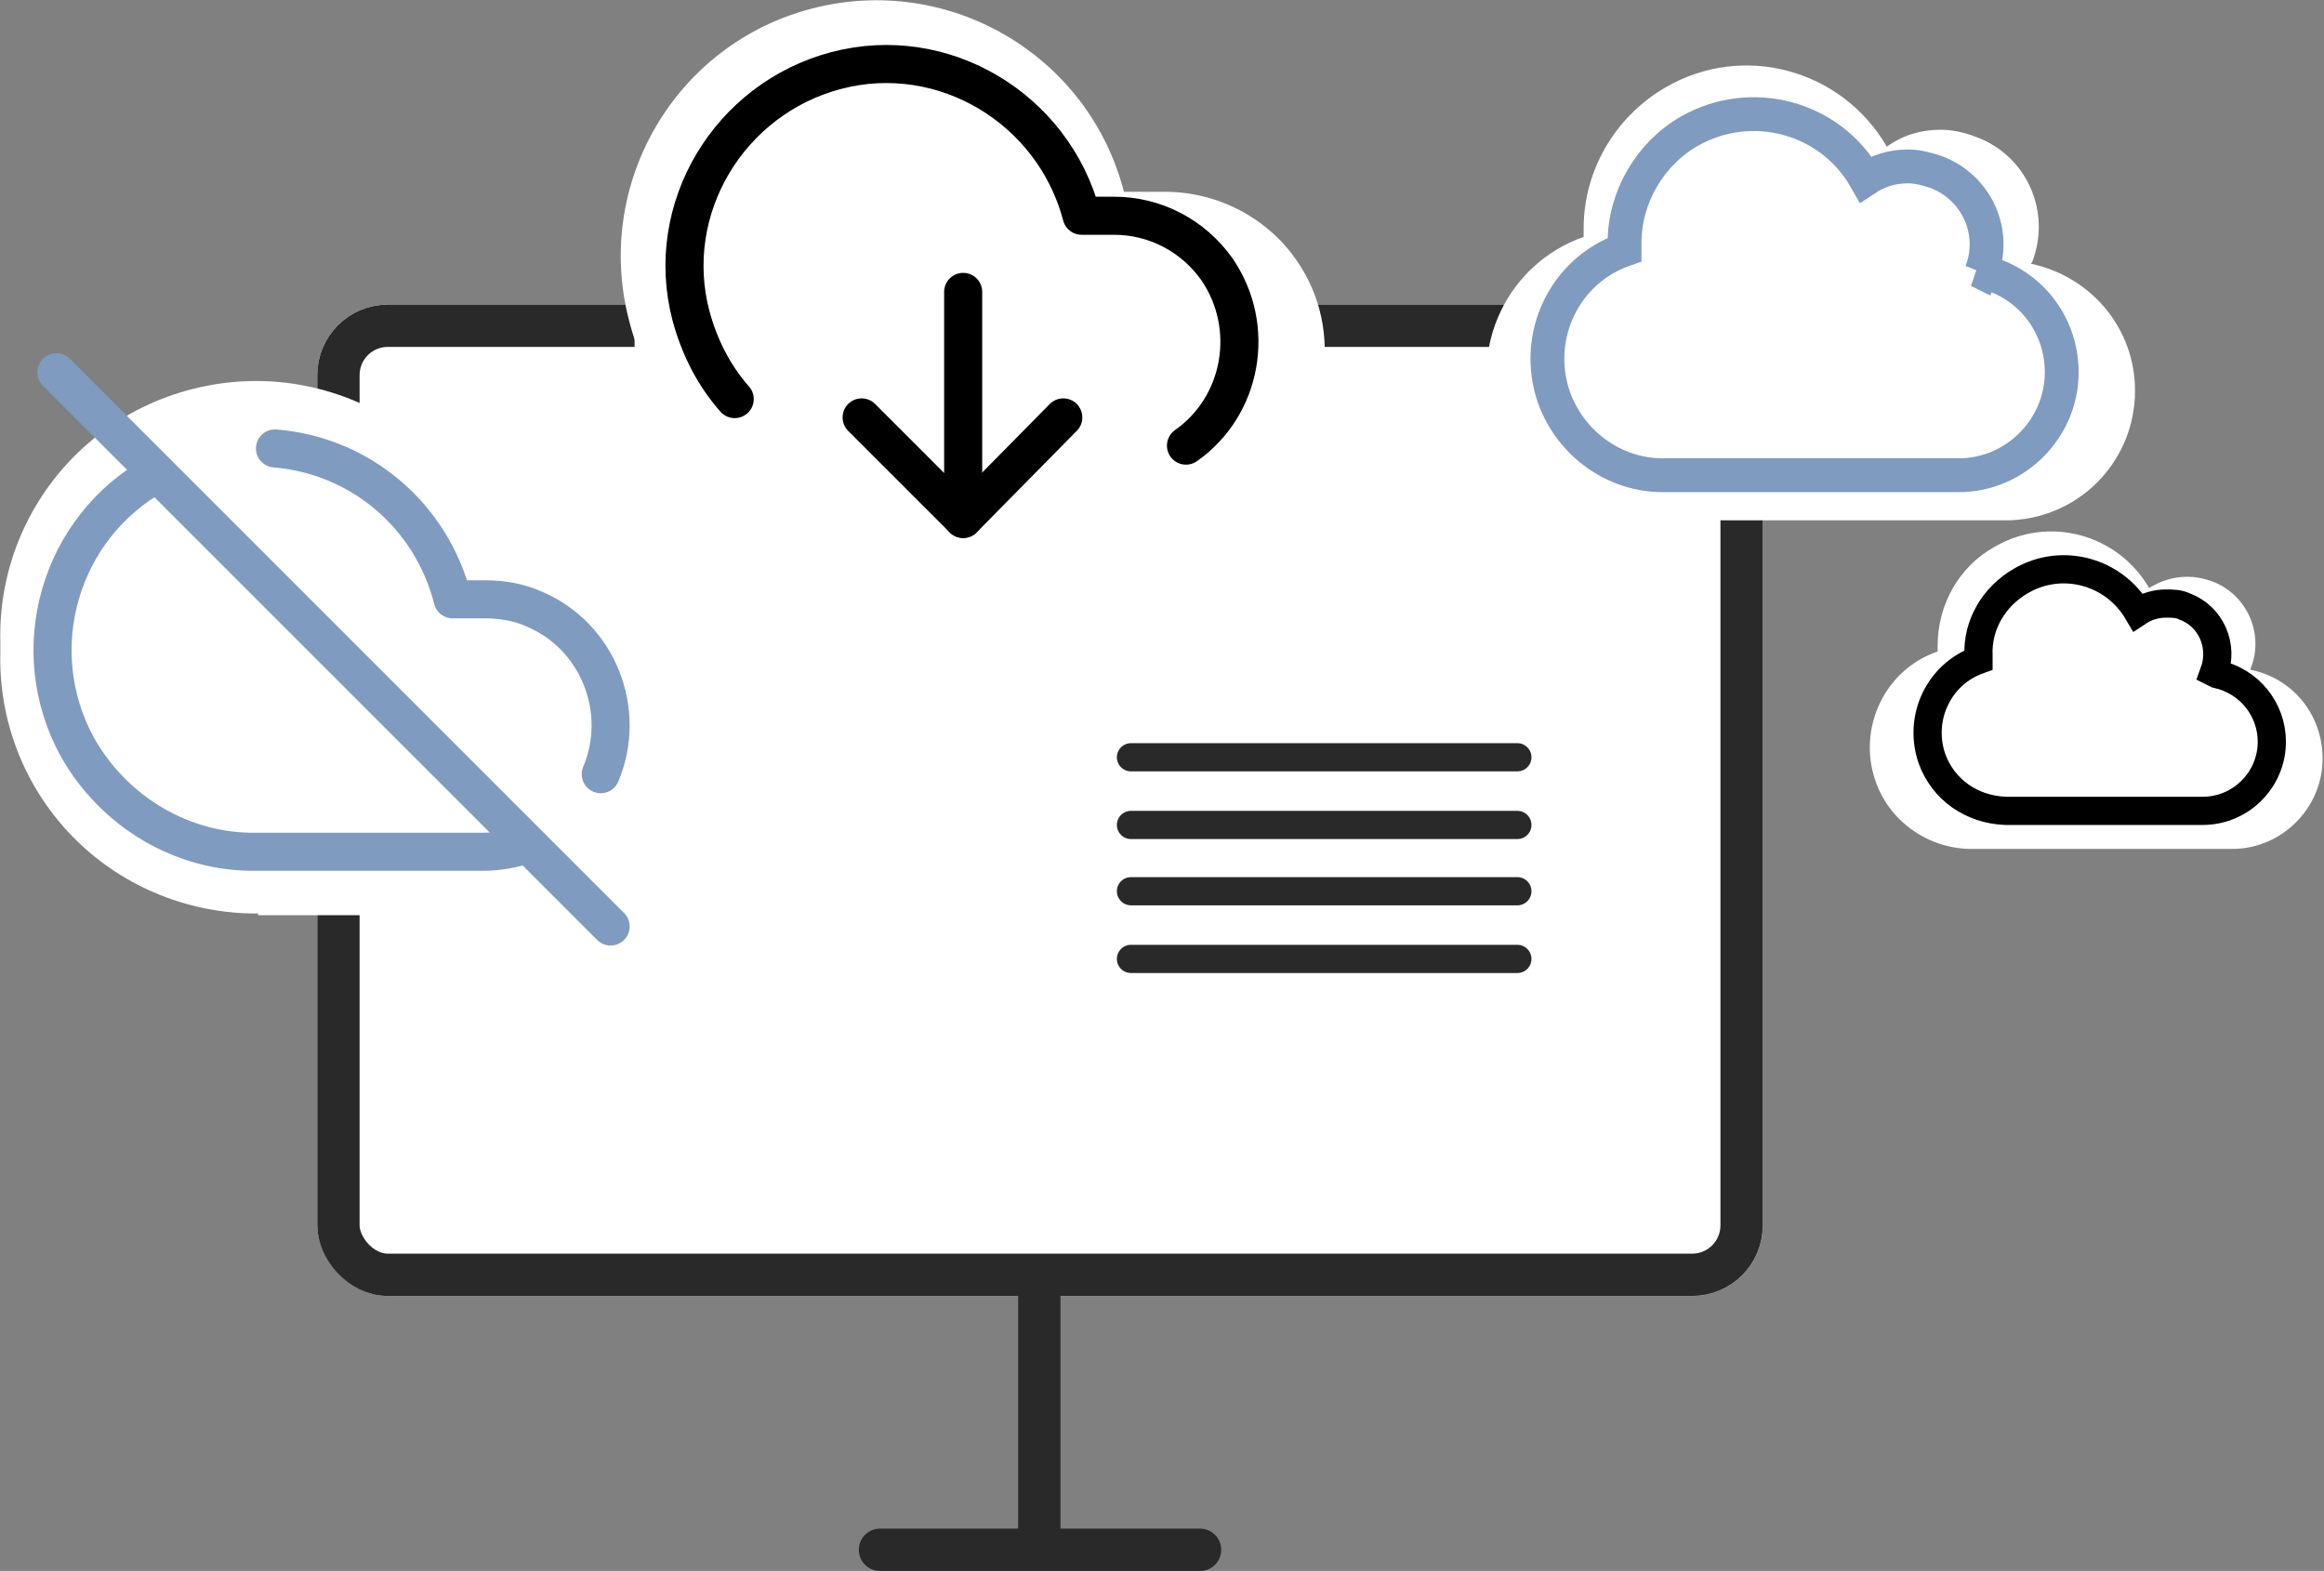 <svg xmlns="http://www.w3.org/2000/svg" id="Ebene_1" data-name="Ebene 1" viewBox="0 0 164.8 111.4"><rect x="0" y="0" width="164.8" height="111.4" fill="#808080" stroke="none"/><defs><style>      .cls-1, .cls-2, .cls-3, .cls-4, .cls-5, .cls-6, .cls-7 {        fill: none;      }      .cls-1, .cls-2, .cls-6 {        stroke: #292929;      }      .cls-1, .cls-6 {        stroke-width: 3px;      }      .cls-2, .cls-3, .cls-4, .cls-6 {        stroke-linecap: round;      }      .cls-2, .cls-7 {        stroke-width: 2px;      }      .cls-3, .cls-4 {        stroke-linejoin: round;        stroke-width: 2.7px;      }      .cls-3, .cls-7 {        stroke: #000;      }      .cls-4, .cls-5 {        stroke: #809bc0;      }      .cls-5 {        stroke-width: 2.4px;      }      .cls-8 {        fill: #fff;        stroke-width: 0px;      }    </style></defs><g id="Gruppe_229" data-name="Gruppe 229"><g id="Gruppe_47" data-name="Gruppe 47"><g id="Rechteck_112" data-name="Rechteck 112"><rect class="cls-8" x="22.5" y="21.6" width="102.5" height="70.3" rx="5" ry="5"></rect><rect class="cls-1" x="24" y="23.1" width="99.5" height="67.3" rx="3.5" ry="3.5"></rect></g><g id="Gruppe_46" data-name="Gruppe 46"><line id="Linie_7" data-name="Linie 7" class="cls-1" x1="73.7" y1="91.3" x2="73.7" y2="109.2"></line><line id="Linie_8" data-name="Linie 8" class="cls-6" x1="85.1" y1="109.9" x2="62.4" y2="109.9"></line></g><rect id="Rechteck_113" data-name="Rechteck 113" class="cls-8" x="45" y="18.3" width="46.5" height="20.3"></rect></g><g id="Icon_feather-download-cloud" data-name="Icon feather-download-cloud"><path id="Pfad_132" data-name="Pfad 132" class="cls-8" d="M58.8,31.7l9.1,9.1,9.1-9.1"></path><path id="Pfad_133" data-name="Pfad 133" class="cls-8" d="M67.9,20.4v20.4"></path><path id="Pfad_134" data-name="Pfad 134" class="cls-8" d="M89.1,34.2c5.1-3.6,6.4-10.7,2.8-15.8-2.1-3-5.6-4.8-9.3-4.8h-2.9c-2.5-9.7-12.4-15.5-22.1-13-9.7,2.5-15.5,12.4-13,22.1.7,2.8,2.1,5.4,4,7.5"></path><path id="Pfad_462" data-name="Pfad 462" class="cls-8" d="M45.1,61.2c5.1-3.6,6.4-10.7,2.8-15.8-2.1-3-5.6-4.8-9.3-4.8h-2.9c-2.5-9.7-12.4-15.5-22.1-13C3.9,30.1-1.9,39.9.6,49.6c.7,2.8,2.1,5.4,4,7.5"></path><path id="Pfad_463" data-name="Pfad 463" class="cls-8" d="M45.1,30.6c5.1,3.6,6.4,10.7,2.8,15.8-2.1,3-5.6,4.8-9.3,4.8h-2.9c-2.5,9.7-12.4,15.5-22.1,13S-1.9,51.9.6,42.2c.7-2.8,2.1-5.4,4-7.5"></path><rect id="Rechteck_257" data-name="Rechteck 257" class="cls-8" x="18.3" y="59.9" width="21" height="5"></rect></g><path id="Icon_awesome-cloud" data-name="Icon awesome-cloud" class="cls-8" d="M144.1,18.6c1.4-3.6-.4-7.6-4-8.9-.8-.3-1.6-.5-2.5-.5-1.4,0-2.7.4-3.8,1.2-3.2-5.5-10.2-7.4-15.7-4.2-3.6,2.1-5.8,5.9-5.8,10,0,.2,0,.4,0,.6-5.4,1.9-8.2,7.8-6.3,13.2,1.5,4.1,5.4,6.9,9.8,6.9h26.4c5.1,0,9.2-4.1,9.2-9.2,0-4.4-3.1-8.1-7.4-9h0Z"></path><path id="Icon_awesome-cloud-2" data-name="Icon awesome-cloud-2" class="cls-8" d="M159.6,47.4c1-2.5-.3-5.3-2.8-6.2-.6-.2-1.1-.3-1.7-.3-1,0-1.9.3-2.7.8-2.2-3.8-7.1-5.2-11-2.9-2.5,1.4-4,4.1-4,7,0,.1,0,.3,0,.4-3.8,1.3-5.7,5.5-4.4,9.2,1,2.9,3.8,4.8,6.8,4.8h18.5c3.5,0,6.4-2.9,6.4-6.4,0-3.1-2.1-5.7-5.1-6.3h0Z"></path><path id="Icon_awesome-cloud-3" data-name="Icon awesome-cloud-3" class="cls-7" d="M157,47.7c.7-1.9-.2-4-2.1-4.7-.4-.2-.9-.2-1.3-.2-.7,0-1.4.2-2,.6-1.7-2.9-5.4-3.9-8.3-2.2-1.9,1.1-3.1,3.1-3,5.3,0,.1,0,.2,0,.3-2.8,1-4.3,4.1-3.3,7,.8,2.2,2.8,3.6,5.2,3.7h14c2.7,0,4.9-2.2,4.9-4.9,0-2.3-1.6-4.3-3.9-4.8Z"></path><g id="Icon_feather-download-cloud-2" data-name="Icon feather-download-cloud-2"><path id="Pfad_132-2" data-name="Pfad 132-2" class="cls-3" d="M61.1,29.6l7.2,7.2,7.1-7.2"></path><path id="Pfad_133-2" data-name="Pfad 133-2" class="cls-3" d="M68.3,20.7v16.1"></path><path id="Pfad_134-2" data-name="Pfad 134-2" class="cls-3" d="M84.1,31.6c4-2.8,5-8.4,2.2-12.5-1.7-2.4-4.4-3.8-7.3-3.8h-2.3c-2-7.6-9.8-12.3-17.4-10.3-7.6,2-12.3,9.8-10.3,17.4.6,2.2,1.6,4.2,3.1,5.9"></path></g><g id="Icon_feather-cloud-off" data-name="Icon feather-cloud-off"><path id="Pfad_140" data-name="Pfad 140" class="cls-4" d="M42.6,54.9c1.9-4.5-.2-9.8-4.7-11.7-1.1-.5-2.3-.7-3.5-.7h-2.3c-1.5-5.9-6.5-10.2-12.6-10.7M11.1,33.6c-6.9,3.8-9.4,12.5-5.6,19.4,2.6,4.6,7.5,7.5,12.7,7.4h16.1c1,0,2.1-.2,3-.5"></path><path id="Pfad_141" data-name="Pfad 141" class="cls-4" d="M4,26.4l39.3,39.3"></path></g><path id="Icon_awesome-cloud-4" data-name="Icon awesome-cloud-4" class="cls-5" d="M140.5,19.3c1.1-2.8-.3-6-3.2-7.1-.6-.2-1.3-.4-2-.4-1.1,0-2.1.3-3,.9-2.5-4.4-8.1-5.9-12.5-3.4-2.8,1.6-4.6,4.7-4.6,7.9,0,.2,0,.3,0,.5-4.3,1.5-6.5,6.2-5,10.5,1.2,3.3,4.3,5.5,7.7,5.5h21c4,0,7.3-3.3,7.3-7.3,0-3.5-2.4-6.5-5.9-7.2h0Z"></path><g id="Gruppe_49" data-name="Gruppe 49"><line id="Linie_9" data-name="Linie 9" class="cls-2" x1="80.2" y1="53.7" x2="107.6" y2="53.7"></line><line id="Linie_10" data-name="Linie 10" class="cls-2" x1="80.2" y1="58.5" x2="107.6" y2="58.5"></line><line id="Linie_11" data-name="Linie 11" class="cls-2" x1="80.2" y1="63.2" x2="107.6" y2="63.2"></line><line id="Linie_12" data-name="Linie 12" class="cls-2" x1="80.2" y1="68" x2="107.6" y2="68"></line></g></g></svg>
